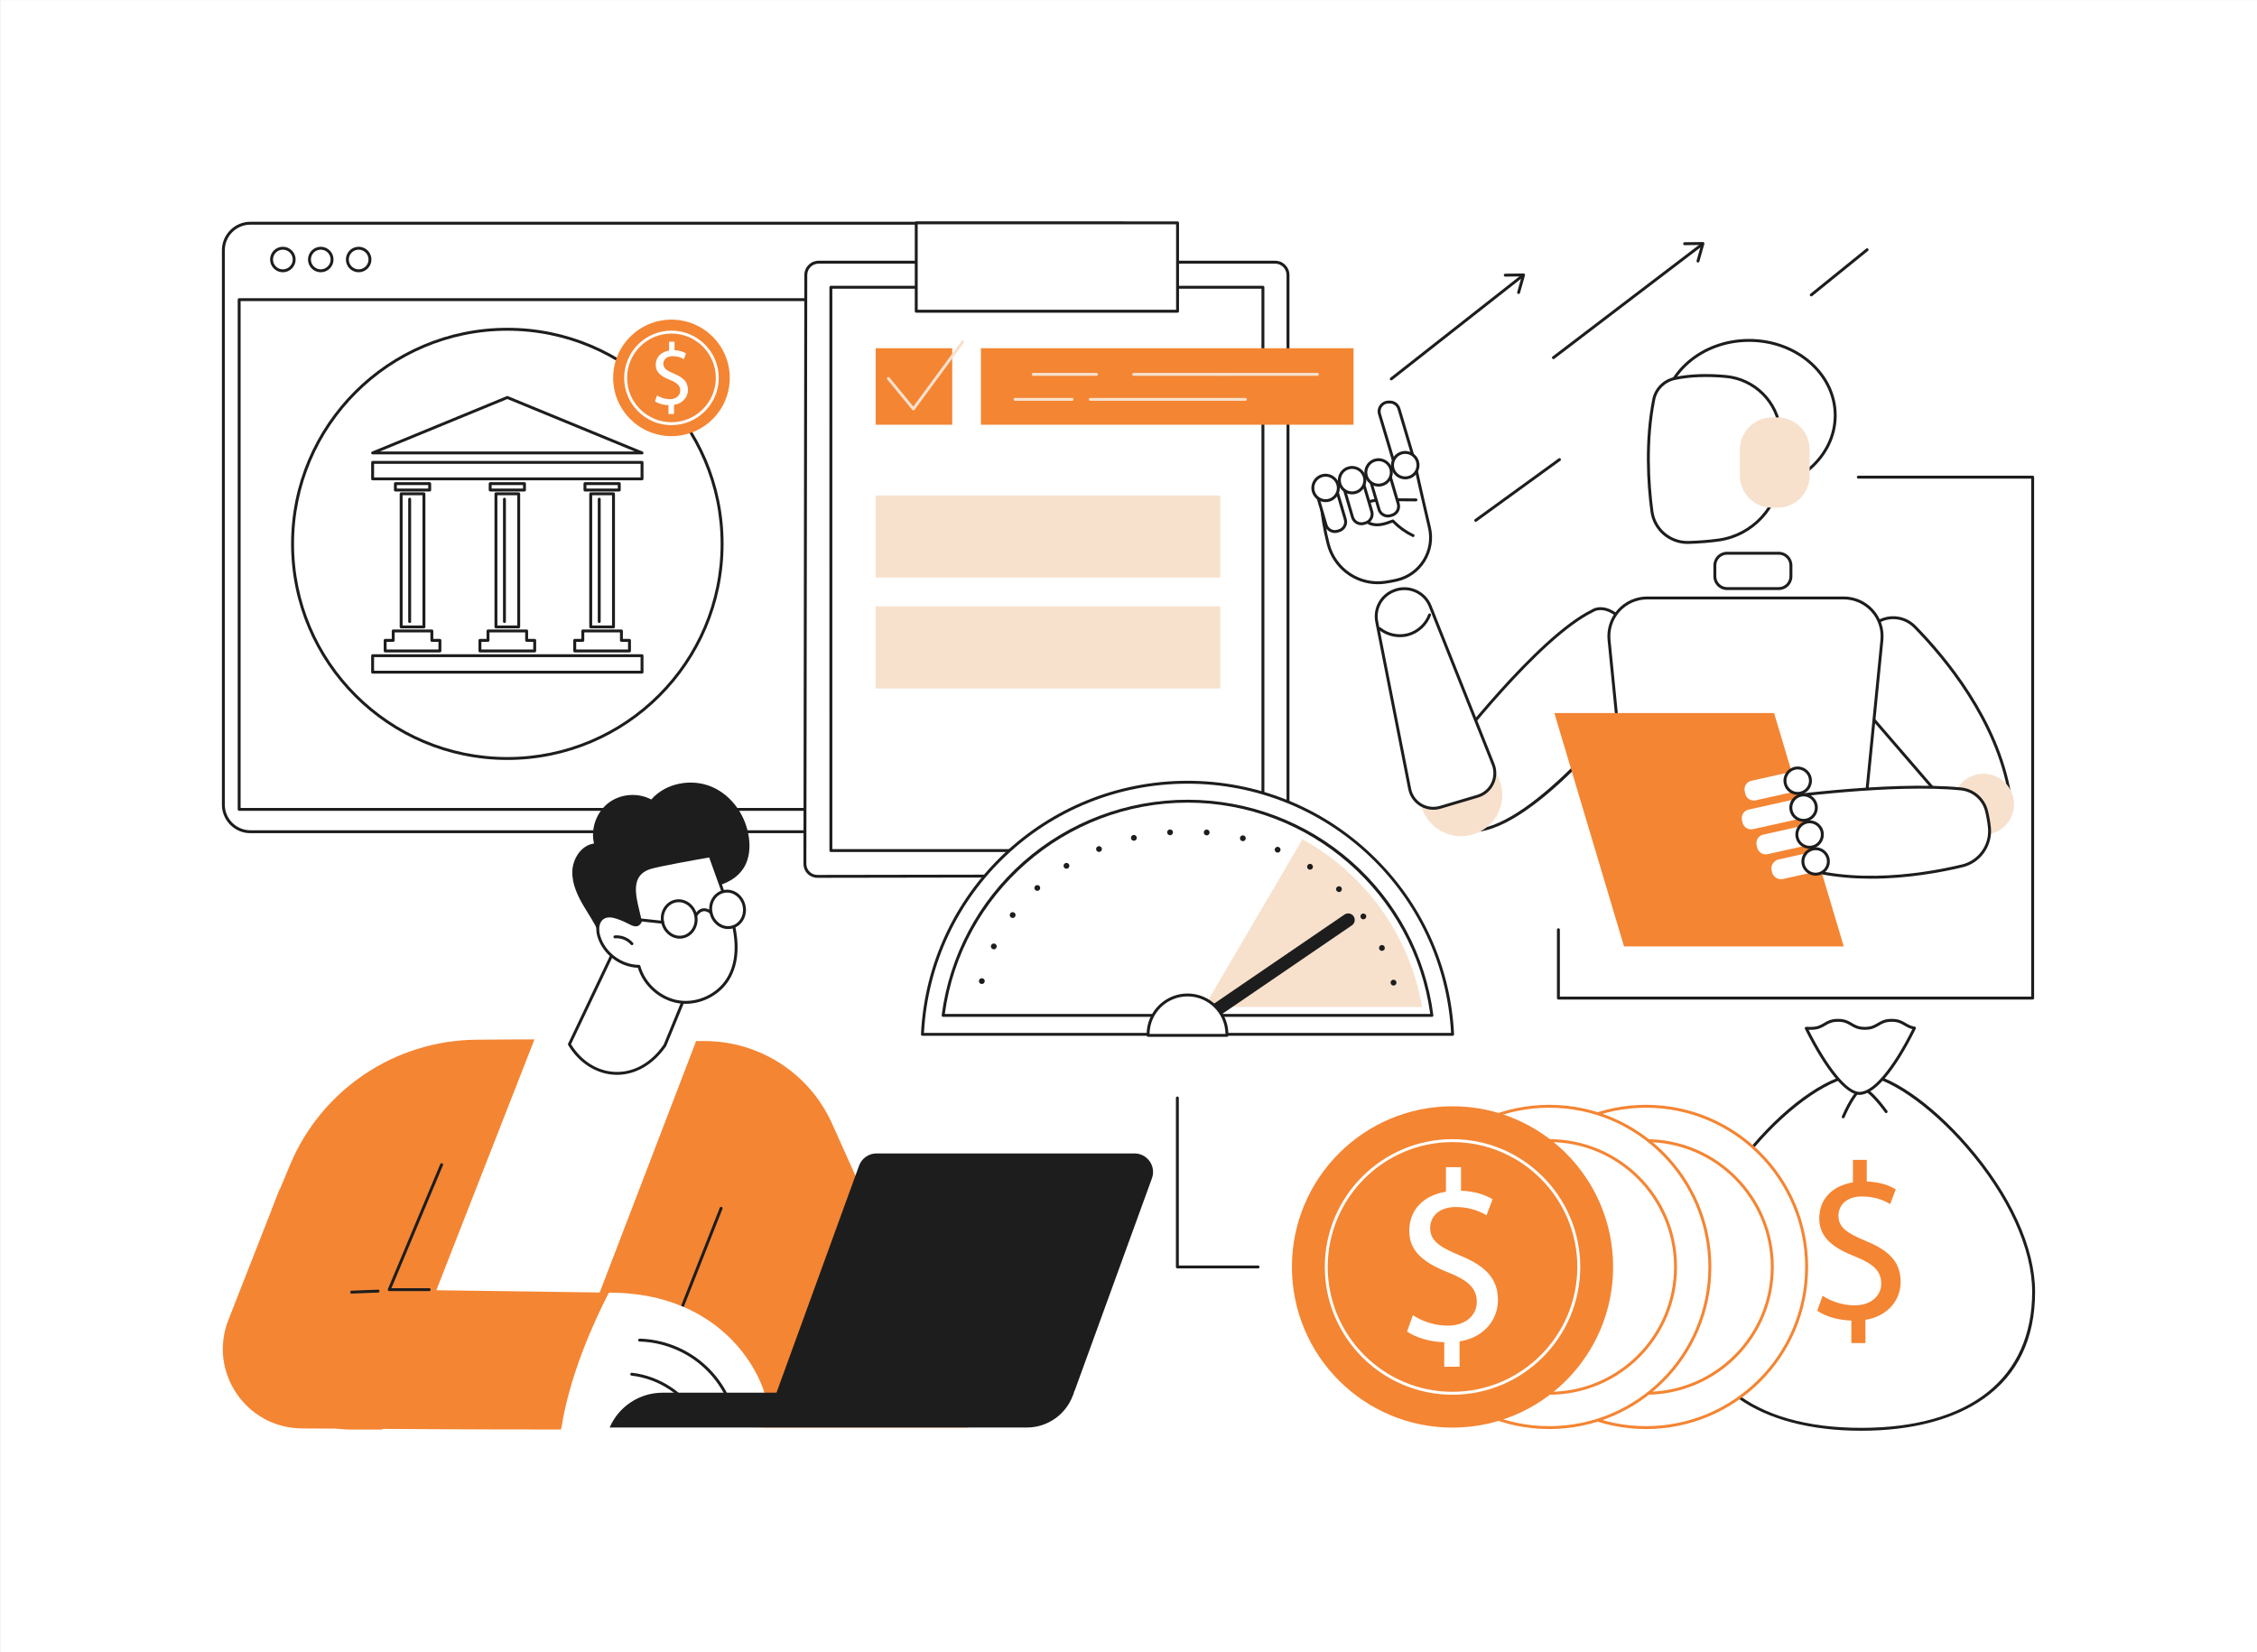 <svg xmlns="http://www.w3.org/2000/svg" xmlns:xlink="http://www.w3.org/1999/xlink" id="Camada_1" viewBox="0 0 3415 2500"><rect x="0" y="0" width="3415" height="2500" fill="#808080" stroke="none"/><defs><style>      .cls-1 {        fill: #f7e1cd;      }      .cls-2 {        fill: #fff;      }      .cls-3 {        fill: none;      }      .cls-4 {        fill: #f48533;      }      .cls-5 {        fill: #1d1d1d;      }      .cls-6 {        clip-path: url(#clippath);      }    </style><clipPath id="clippath"><rect class="cls-3" x=".12" y=".04" width="3414.88" height="2499.96"></rect></clipPath></defs><g class="cls-6"><polygon class="cls-2" points="3415 2500 0 2500 0 0 3415 0 3415 2500 3415 2500"></polygon></g><path class="cls-2" d="M1697.12,1258.57H378.85c-22.57,0-40.88-18.3-40.88-40.87V378.66c0-22.58,18.3-40.88,40.88-40.88h1318.27c22.57,0,40.87,18.3,40.87,40.88v839.04c0,22.57-18.3,40.87-40.87,40.87h0Z"></path><path class="cls-5" d="M378.85,339.98c-21.32,0-38.67,17.35-38.67,38.67v839.04c0,21.32,17.35,38.67,38.67,38.67h1318.27c21.32,0,38.67-17.35,38.67-38.67V378.66c0-21.33-17.35-38.67-38.67-38.67H378.85ZM1697.12,1260.77H378.85c-23.75,0-43.08-19.32-43.08-43.07V378.66c0-23.75,19.33-43.08,43.08-43.08h1318.27c23.75,0,43.07,19.32,43.07,43.08v839.04c0,23.75-19.32,43.07-43.07,43.07h0Z"></path><path class="cls-2" d="M445.11,392.68c0,9.44-7.67,17.09-17.12,17.09s-17.12-7.65-17.12-17.09,7.67-17.09,17.12-17.09,17.12,7.65,17.12,17.09h0Z"></path><path class="cls-5" d="M427.99,377.79c-8.23,0-14.92,6.68-14.92,14.89s6.69,14.89,14.92,14.89,14.92-6.68,14.92-14.89-6.69-14.89-14.92-14.89h0ZM427.99,411.98c-10.66,0-19.32-8.66-19.32-19.3s8.67-19.3,19.32-19.3,19.32,8.66,19.32,19.3-8.67,19.3-19.32,19.3h0Z"></path><path class="cls-2" d="M502.46,392.68c0,9.44-7.67,17.09-17.12,17.09s-17.12-7.65-17.12-17.09,7.66-17.09,17.12-17.09,17.12,7.65,17.12,17.09h0Z"></path><path class="cls-5" d="M485.34,377.79c-8.22,0-14.92,6.68-14.92,14.89s6.69,14.89,14.92,14.89,14.92-6.68,14.92-14.89-6.69-14.89-14.92-14.89h0ZM485.34,411.98c-10.65,0-19.32-8.66-19.32-19.3s8.67-19.3,19.32-19.3,19.32,8.66,19.32,19.3-8.67,19.3-19.32,19.3h0Z"></path><path class="cls-2" d="M559.8,392.68c0,9.44-7.67,17.09-17.12,17.09s-17.12-7.65-17.12-17.09,7.66-17.09,17.12-17.09,17.12,7.65,17.12,17.09h0Z"></path><path class="cls-5" d="M542.68,377.79c-8.22,0-14.92,6.68-14.92,14.89s6.69,14.89,14.92,14.89,14.92-6.68,14.92-14.89-6.69-14.89-14.92-14.89h0ZM542.68,411.98c-10.65,0-19.32-8.66-19.32-19.3s8.67-19.3,19.32-19.3,19.32,8.66,19.32,19.3-8.67,19.3-19.32,19.3h0Z"></path><path class="cls-5" d="M364.07,1222.53h1347.83V455.62H364.07v766.91h0ZM1714.1,1226.94H361.87c-1.22,0-2.2-.99-2.2-2.21V453.42c0-1.22.98-2.2,2.2-2.2h1352.23c1.22,0,2.2.99,2.2,2.2v771.31c0,1.22-.98,2.21-2.2,2.21h0Z"></path><path class="cls-2" d="M1092.58,822.98c0,179.36-145.49,324.75-324.96,324.75s-324.96-145.39-324.96-324.75,145.49-324.75,324.96-324.75,324.96,145.4,324.96,324.75h0Z"></path><path class="cls-5" d="M767.62,500.44c-177.97,0-322.76,144.69-322.76,322.55s144.79,322.55,322.76,322.55,322.75-144.69,322.75-322.55-144.78-322.55-322.75-322.55h0ZM767.62,1149.94c-180.4,0-327.16-146.67-327.16-326.96s146.76-326.95,327.16-326.95,327.16,146.67,327.16,326.95-146.77,326.96-327.16,326.96h0Z"></path><path class="cls-5" d="M609.17,946.46h30.07v-197.05h-30.07v197.05h0ZM641.44,950.86h-34.47c-1.22,0-2.2-.99-2.2-2.2v-201.45c0-1.22.98-2.2,2.2-2.2h34.47c1.22,0,2.2.99,2.2,2.2v201.45c0,1.22-.98,2.2-2.2,2.2h0Z"></path><path class="cls-5" d="M584.97,982.82h78.46v-11.63h-10.01c-1.22,0-2.2-.99-2.2-2.2v-12.08h-54.03v12.08c0,1.22-.98,2.2-2.2,2.2h-10.01v11.63h0ZM665.63,987.22h-82.86c-1.22,0-2.2-.99-2.2-2.2v-16.03c0-1.22.98-2.2,2.2-2.2h10.01v-12.08c0-1.22.98-2.2,2.2-2.2h58.44c1.22,0,2.2.99,2.2,2.2v12.08h10.01c1.22,0,2.2.99,2.2,2.2v16.03c0,1.22-.98,2.2-2.2,2.2h0Z"></path><path class="cls-5" d="M619.85,942.74c-1.22,0-2.2-.99-2.2-2.2v-185.22c0-1.22.98-2.2,2.2-2.2s2.2.99,2.2,2.2v185.22c0,1.22-.98,2.2-2.2,2.2h0Z"></path><path class="cls-5" d="M600.46,739.32h47.49v-5.31h-47.49v5.31h0ZM650.15,743.73h-51.89c-1.22,0-2.2-.99-2.2-2.2v-9.72c0-1.22.99-2.2,2.2-2.2h51.89c1.22,0,2.2.99,2.2,2.2v9.72c0,1.22-.98,2.2-2.2,2.2h0Z"></path><path class="cls-5" d="M752.59,946.46h30.07v-197.05h-30.07v197.05h0ZM784.85,950.86h-34.47c-1.22,0-2.2-.99-2.2-2.2v-201.45c0-1.22.98-2.2,2.2-2.2h34.47c1.22,0,2.2.99,2.2,2.2v201.45c0,1.22-.99,2.2-2.2,2.2h0Z"></path><path class="cls-5" d="M728.39,982.82h78.46v-11.63h-10.01c-1.22,0-2.2-.99-2.2-2.2v-12.08h-54.04v12.08c0,1.22-.98,2.2-2.2,2.2h-10.01v11.63h0ZM809.05,987.22h-82.86c-1.22,0-2.2-.99-2.2-2.2v-16.03c0-1.22.99-2.2,2.2-2.2h10.01v-12.08c0-1.22.99-2.2,2.2-2.2h58.44c1.22,0,2.2.99,2.2,2.2v12.08h10.01c1.22,0,2.2.99,2.2,2.2v16.03c0,1.22-.99,2.2-2.2,2.2h0Z"></path><path class="cls-5" d="M763.26,942.74c-1.22,0-2.2-.99-2.2-2.2v-185.22c0-1.22.98-2.2,2.2-2.2s2.2.99,2.2,2.2v185.22c0,1.22-.99,2.2-2.2,2.2h0Z"></path><path class="cls-5" d="M743.88,739.32h47.48v-5.31h-47.48v5.31h0ZM793.56,743.73h-51.89c-1.22,0-2.2-.99-2.2-2.2v-9.72c0-1.22.98-2.2,2.2-2.2h51.89c1.22,0,2.2.99,2.2,2.2v9.72c0,1.22-.98,2.2-2.2,2.2h0Z"></path><path class="cls-5" d="M896,946.46h30.06v-197.05h-30.06v197.05h0ZM928.27,950.86h-34.47c-1.22,0-2.2-.99-2.2-2.2v-201.45c0-1.22.99-2.2,2.2-2.2h34.47c1.22,0,2.2.99,2.2,2.2v201.45c0,1.22-.98,2.2-2.2,2.2h0Z"></path><path class="cls-5" d="M871.81,982.82h78.46v-11.63h-10.01c-1.22,0-2.2-.99-2.2-2.2v-12.08h-54.03v12.08c0,1.22-.99,2.2-2.2,2.2h-10.01v11.63h0ZM952.47,987.22h-82.86c-1.22,0-2.2-.99-2.2-2.2v-16.03c0-1.22.98-2.2,2.2-2.2h10.01v-12.08c0-1.22.99-2.2,2.2-2.2h58.44c1.22,0,2.2.99,2.2,2.2v12.08h10.01c1.22,0,2.2.99,2.2,2.2v16.03c0,1.22-.98,2.2-2.2,2.2h0Z"></path><path class="cls-5" d="M906.67,942.74c-1.22,0-2.2-.99-2.2-2.2v-185.22c0-1.22.98-2.2,2.2-2.2s2.2.99,2.2,2.2v185.22c0,1.22-.98,2.2-2.2,2.2h0Z"></path><path class="cls-5" d="M887.29,739.32h47.49v-5.31h-47.49v5.31h0ZM936.98,743.73h-51.89c-1.22,0-2.2-.99-2.2-2.2v-9.72c0-1.22.99-2.2,2.2-2.2h51.89c1.22,0,2.2.99,2.2,2.2v9.72c0,1.22-.99,2.2-2.2,2.2h0Z"></path><path class="cls-5" d="M566,722.43h403.24v-20.54h-403.24v20.54h0ZM971.44,726.84h-407.64c-1.22,0-2.2-.99-2.2-2.2v-24.94c0-1.22.99-2.2,2.2-2.2h407.64c1.22,0,2.2.99,2.2,2.2v24.94c0,1.22-.99,2.2-2.2,2.2h0Z"></path><path class="cls-5" d="M566,1014.93h403.24v-20.54h-403.24v20.54h0ZM971.44,1019.33h-407.64c-1.22,0-2.2-.98-2.2-2.2v-24.94c0-1.22.99-2.2,2.2-2.2h407.64c1.22,0,2.2.99,2.2,2.2v24.94c0,1.22-.99,2.2-2.2,2.2h0Z"></path><path class="cls-5" d="M574.93,683.15h385.37l-192.68-79.32-192.68,79.32h0ZM971.44,687.55h-407.64c-1.05,0-1.96-.74-2.16-1.77-.2-1.03.35-2.06,1.32-2.46l203.82-83.9c.54-.22,1.14-.22,1.68,0l203.82,83.9c.97.4,1.53,1.43,1.32,2.46-.2,1.03-1.11,1.77-2.16,1.77h0Z"></path><path class="cls-4" d="M1104.17,571.81c0,48.68-39.5,88.15-88.21,88.15s-88.21-39.47-88.21-88.15,39.49-88.15,88.21-88.15,88.21,39.47,88.21,88.15h0Z"></path><path class="cls-2" d="M1015.96,504.71c-37.02,0-67.14,30.1-67.14,67.1s30.12,67.1,67.14,67.1,67.14-30.1,67.14-67.1-30.12-67.1-67.14-67.1h0ZM1015.96,643.32c-39.45,0-71.55-32.08-71.55-71.51s32.1-71.51,71.55-71.51,71.55,32.08,71.55,71.51-32.1,71.51-71.55,71.51h0Z"></path><path class="cls-2" d="M1011.42,626.56v-13.47c-7.74-.13-15.75-2.53-20.42-5.87l3.2-8.93c4.8,3.2,11.74,5.73,19.21,5.73,9.48,0,15.88-5.47,15.88-13.07s-5.2-11.87-15.08-15.87c-13.61-5.33-22.01-11.47-22.01-23.07s7.88-19.47,20.15-21.47v-13.47h8.27v12.94c8.01.27,13.48,2.4,17.35,4.67l-3.34,8.8c-2.8-1.6-8.27-4.54-16.81-4.54-10.28,0-14.15,6.14-14.15,11.47,0,6.93,4.94,10.4,16.55,15.2,13.75,5.6,20.69,12.54,20.69,24.41,0,10.54-7.35,20.41-21.09,22.67v13.87h-8.41Z"></path><path class="cls-2" d="M1923.8,1324.96h-679.54c-13.82,0-25.03-11.21-25.03-25.03V421.78c0-13.82,11.21-25.03,25.03-25.03h679.54c13.82,0,25.03,11.21,25.03,25.03v878.15c0,13.82-11.21,25.03-25.03,25.03h0Z"></path><path class="cls-2" d="M1236.75,1326.09c-10.43.02-18.89-8.43-18.87-18.85l1.35-891.1c0-10.71,8.69-19.4,19.41-19.4h690.78c10.72,0,19.41,8.69,19.41,19.4v889.42c0,10.71-8.69,19.4-19.41,19.4l-692.67,1.13h0Z"></path><path class="cls-5" d="M1238.64,398.95c-9.49,0-17.21,7.71-17.21,17.2l-1.35,891.1c-.01,4.45,1.72,8.63,4.87,11.78s7.32,4.87,11.77,4.87h.02l692.67-1.13c9.5,0,17.22-7.72,17.22-17.2V416.14c0-9.48-7.72-17.2-17.21-17.2h-690.78ZM1236.72,1328.29c-5.63,0-10.91-2.18-14.89-6.16-3.98-3.98-6.16-9.27-6.16-14.89l1.36-891.1c0-11.91,9.69-21.6,21.61-21.6h690.78c11.92,0,21.61,9.69,21.61,21.6v889.42c0,11.91-9.69,21.6-21.61,21.6l-692.67,1.13v-2.2,2.2h-.03Z"></path><polygon class="cls-2" points="1257.16 1287.05 1257.16 434.65 1910.9 434.65 1910.9 1287.05 1257.16 1287.05 1257.16 1287.05"></polygon><path class="cls-5" d="M1259.36,436.85l.03,848h649.31V436.85h-649.34ZM1259.39,1287.06h.02-.02ZM1257.19,1289.26c-1.22,0-2.21-.99-2.21-2.2l-.02-852.41c0-.58.23-1.14.64-1.56.42-.41.98-.65,1.56-.65h653.74c1.22,0,2.2.99,2.2,2.2v852.4c0,1.22-.98,2.21-2.2,2.21h-653.71Z"></path><polygon class="cls-2" points="1781.73 470.95 1386.33 470.95 1386.33 337.2 1781.73 337.2 1781.73 470.95 1781.73 470.95"></polygon><path class="cls-5" d="M1388.53,468.75h391v-129.34h-391v129.34h0ZM1781.73,473.16h-395.4c-1.22,0-2.2-.99-2.2-2.2v-133.75c0-1.22.98-2.2,2.2-2.2h395.4c1.22,0,2.21.99,2.21,2.2v133.75c0,1.22-.99,2.2-2.21,2.2h0Z"></path><polygon class="cls-1" points="1846.26 874.02 1324.96 874.02 1324.96 749.73 1846.26 749.73 1846.26 874.02 1846.26 874.02"></polygon><polygon class="cls-1" points="1846.26 1041.75 1324.96 1041.75 1324.96 917.47 1846.26 917.47 1846.26 1041.75 1846.26 1041.75"></polygon><polygon class="cls-4" points="2048.02 642.7 1484.18 642.7 1484.18 526.94 2048.02 526.94 2048.02 642.7 2048.02 642.7"></polygon><polygon class="cls-4" points="1440.79 642.7 1324.96 642.7 1324.96 526.94 1440.79 526.94 1440.79 642.7 1440.79 642.7"></polygon><path class="cls-2" d="M2776.82,628.62c0,62.7-58.35,113.54-130.32,113.54s-130.32-50.83-130.32-113.54,58.35-113.54,130.32-113.54,130.32,50.83,130.32,113.54h0Z"></path><path class="cls-5" d="M2646.5,517.29c-70.64,0-128.12,49.94-128.12,111.33s57.48,111.33,128.12,111.33,128.11-49.94,128.11-111.33-57.47-111.33-128.11-111.33h0ZM2646.5,744.36c-73.07,0-132.52-51.92-132.52-115.74s59.45-115.74,132.52-115.74,132.52,51.92,132.52,115.74-59.45,115.74-132.52,115.74h0Z"></path><path class="cls-2" d="M2534.04,572.72c17.02-3.57,42.52-6.24,77.25-3.05,43.56,4,78.27,38.59,82.35,82.09,1.66,17.77,2.3,38.84.87,63.16-3.05,52.05-42.28,95.05-94,102.24-13.08,1.82-28.09,3.12-45.27,3.66-28.03.87-52.17-19.53-55.82-47.3-5.48-41.64-9.65-105.52,2.77-168.79,3.16-16.09,15.78-28.63,31.85-32.01h0Z"></path><path class="cls-5" d="M2534.5,574.87c-15.34,3.22-27.17,15.11-30.15,30.28-12.3,62.69-8.29,126.01-2.75,168.08,3.52,26.71,26.52,46.23,53.57,45.38,16.14-.5,31.29-1.73,45.04-3.64,50.38-7.01,89.11-49.14,92.1-100.19,1.28-21.88.99-43.02-.87-62.83-3.98-42.5-37.77-76.19-80.35-80.1-28.33-2.6-54.81-1.56-76.59,3.02h0ZM2553.48,823.05c-28.5,0-52.51-20.87-56.24-49.24-5.58-42.4-9.63-106.23,2.79-169.51,3.32-16.91,16.49-30.16,33.56-33.74,22.52-4.73,48.73-5.77,77.9-3.09,44.69,4.11,80.16,39.46,84.34,84.07,1.88,20.03,2.17,41.4.88,63.5-3.11,53.14-43.44,97-95.89,104.3-13.91,1.93-29.22,3.17-45.52,3.68-.61.02-1.22.03-1.82.03h0Z"></path><path class="cls-1" d="M2689.52,768.23h-8.35c-26.85,0-48.61-21.77-48.61-48.61v-39.36c0-26.85,21.76-48.62,48.61-48.62h8.35c26.85,0,48.62,21.77,48.62,48.62v39.36c0,26.85-21.77,48.61-48.62,48.61h0Z"></path><path class="cls-2" d="M2975.48,1251.64l-198.66-230.42,51.35-68.41c16.75-22.32,49.45-24.4,69-4.48,47.81,48.72,125.21,142.57,143.83,254.71l-65.52,48.6h0Z"></path><path class="cls-5" d="M2779.64,1021.13l196.17,227.52,62.79-46.58c-19.1-112.06-97.72-206.04-143-252.19-8.89-9.06-21.22-13.78-33.9-12.94-12.61.83-24.19,7.1-31.77,17.2l-50.29,67h0ZM2975.48,1253.84c-.62,0-1.23-.26-1.67-.76l-198.66-230.42c-.68-.78-.72-1.93-.09-2.76l51.35-68.41c8.35-11.13,21.11-18.03,35-18.95,13.93-.92,27.54,4.27,37.34,14.25,45.82,46.7,125.52,142.05,144.42,255.88.14.82-.19,1.64-.86,2.13l-65.52,48.61c-.39.29-.85.43-1.31.43h0Z"></path><path class="cls-2" d="M2189.33,1143.77s135.11-178.22,220.35-219.54c0,0,33.47-24.38,76.12,60.6v57.03s-148.24,198.6-246.43,214.17l-50.04-112.25h0Z"></path><path class="cls-5" d="M2191.87,1144.07l48.82,109.5c93.59-16.75,233.98-200.63,242.91-212.46v-55.76c-22.75-45.15-42.53-58.28-55.13-61.34-10.94-2.65-17.43,1.95-17.49,2-.11.08-.22.14-.34.2-80.43,38.99-207.53,203.2-218.77,217.86h0ZM2239.37,1258.22c-.86,0-1.65-.5-2.01-1.3l-50.05-112.25c-.32-.74-.23-1.59.26-2.23,1.35-1.79,136.26-178.9,221-220.12,1.3-.87,8.96-5.5,20.94-2.59,13.55,3.29,34.66,17.08,58.26,64.11.16.31.24.65.24.99v57.03c0,.48-.16.94-.44,1.32-6.08,8.14-149.9,199.49-247.86,215.03-.11.01-.23.02-.34.02h0Z"></path><path class="cls-1" d="M2273.08,1203.04c0,34.4-27.93,62.29-62.38,62.29s-62.38-27.89-62.38-62.29,27.93-62.3,62.38-62.3,62.38,27.89,62.38,62.3h0Z"></path><path class="cls-2" d="M2083.11,940.87l49.84,252.93c4.14,21.02,25.5,33.93,46.07,27.83l56.76-16.83c20.51-6.08,31.37-28.43,23.46-48.28l-95.36-239.46c-8.42-21.13-32.21-31.66-53.53-23.69l-.85.32c-19.18,7.16-30.34,27.13-26.39,47.19h0Z"></path><path class="cls-5" d="M2124.83,892.95c-4.57,0-9.21.8-13.71,2.48l-.85.32c-18.25,6.82-28.76,25.61-25,44.7l49.84,252.92c1.85,9.41,7.62,17.65,15.83,22.62,8.23,4.97,18.23,6.26,27.46,3.53l56.75-16.83c9.2-2.73,16.87-9.23,21.04-17.85,4.18-8.6,4.55-18.62,1.01-27.51l-95.37-239.46c-6.13-15.41-21.2-24.92-37-24.92h0ZM2168.69,1225.33c-7,0-13.94-1.89-20.03-5.57-9.27-5.61-15.78-14.92-17.88-25.54l-49.83-252.92c-4.18-21.21,7.5-42.1,27.78-49.68l.85-.32c22.28-8.32,47.55,2.86,56.34,24.94l95.37,239.47c3.99,10.02,3.58,21.34-1.13,31.06-4.72,9.72-13.38,17.06-23.75,20.14l-56.76,16.83c-3.59,1.06-7.28,1.59-10.96,1.59h0Z"></path><path class="cls-5" d="M2118.2,964.15c-11.55,0-23.09-3.93-32.07-11.26-.94-.77-1.08-2.16-.31-3.1.77-.94,2.15-1.08,3.1-.31,11.3,9.23,27.07,12.56,41.15,8.69,14.08-3.87,25.92-14.78,30.91-28.49.41-1.14,1.67-1.73,2.82-1.32,1.14.42,1.73,1.68,1.32,2.82-5.47,15.02-18.45,26.99-33.88,31.23-4.25,1.17-8.65,1.74-13.04,1.74h0Z"></path><path class="cls-2" d="M1997.65,741.44s.41,36.62,11.94,81.61c9.82,38.29,46.79,63.58,85.98,58.02,5.65-.8,11.55-1.87,17.66-3.26,35.78-8.16,57.98-44,49.57-79.68-10.03-42.56-22.33-95.82-23.34-105.24l-47.57,19.65-94.24,28.9h0Z"></path><path class="cls-5" d="M1999.9,743.06c.24,7.59,1.85,40.55,11.83,79.44,9.62,37.54,45.52,61.78,83.53,56.38,5.84-.83,11.72-1.91,17.48-3.23,16.67-3.8,30.85-13.9,39.92-28.44,9.1-14.59,11.94-31.85,7.99-48.59-9.34-39.65-20.52-88.04-22.97-102.63l-44.95,18.58-92.83,28.47h0ZM2084.68,884.04c-35.89,0-67.99-24.44-77.22-60.44-11.47-44.73-12-81.76-12.01-82.13,0-.98.63-1.84,1.56-2.13l94.23-28.9,47.37-19.59c.65-.27,1.37-.21,1.97.14.6.35.99.97,1.06,1.66.79,7.34,8.85,43.63,23.3,104.97,4.22,17.89,1.18,36.33-8.55,51.93-9.69,15.54-24.85,26.34-42.67,30.4-5.88,1.34-11.88,2.45-17.84,3.3-3.76.53-7.5.79-11.2.79h0Z"></path><path class="cls-2" d="M2025.99,803.09l-2.3.68c-7.41,2.17-15.17-2.07-17.35-9.47l-13.96-47.49,29.13-8.54,13.96,47.47c2.18,7.41-2.07,15.19-9.48,17.36h0Z"></path><path class="cls-5" d="M1995.11,748.3l13.34,45.38c1.84,6.22,8.38,9.81,14.62,7.98l2.3-.68c3.02-.88,5.51-2.89,7.02-5.66,1.51-2.76,1.85-5.95.97-8.97l-13.34-45.36-24.91,7.3h0ZM2025.99,803.09h.02-.02ZM2019.76,806.54c-6.99,0-13.46-4.58-15.53-11.62l-13.96-47.49c-.17-.56-.1-1.16.18-1.68.27-.51.75-.89,1.31-1.06l29.13-8.54c1.17-.34,2.39.33,2.73,1.49l13.96,47.47c1.22,4.15.75,8.53-1.32,12.32-2.07,3.8-5.5,6.56-9.65,7.77h0l-2.3.67c-1.52.44-3.04.66-4.55.66h0Z"></path><path class="cls-2" d="M2024.23,732.92c3,10.21-2.85,20.92-13.08,23.92-10.23,3-20.95-2.85-23.95-13.06-3.01-10.21,2.85-20.92,13.08-23.92,10.22-3,20.95,2.85,23.95,13.06h0Z"></path><path class="cls-5" d="M2005.71,721.28c-1.6,0-3.21.22-4.81.69-4.39,1.28-8,4.2-10.19,8.2-2.19,4-2.68,8.61-1.4,12.99,2.66,9.03,12.18,14.22,21.22,11.57,4.38-1.28,8-4.2,10.19-8.2s2.68-8.61,1.4-12.98c-2.19-7.43-9.02-12.26-16.41-12.26h0ZM2005.72,759.82c-9.29,0-17.89-6.08-20.64-15.42-1.61-5.5-.99-11.31,1.76-16.34,2.76-5.03,7.31-8.69,12.82-10.31,11.38-3.34,23.34,3.2,26.68,14.55,1.62,5.51.99,11.31-1.76,16.34-2.75,5.03-7.3,8.69-12.81,10.31-2.01.59-4.05.87-6.05.87h0Z"></path><path class="cls-2" d="M2066.07,791.34l-2.3.67c-7.4,2.17-15.17-2.07-17.34-9.47l-13.97-47.49,29.14-8.54,13.95,47.47c2.18,7.41-2.06,15.19-9.48,17.36h0Z"></path><path class="cls-5" d="M2035.2,736.55l13.34,45.38c1.83,6.22,8.38,9.81,14.61,7.98l2.3-.67c3.02-.89,5.52-2.9,7.03-5.66,1.5-2.76,1.85-5.95.96-8.97l-13.34-45.36-24.9,7.3h0ZM2066.07,791.34h.02-.02ZM2059.85,794.79c-7,0-13.47-4.58-15.54-11.62l-13.96-47.49c-.17-.56-.1-1.16.18-1.68.28-.51.75-.89,1.31-1.06l29.14-8.54c1.17-.34,2.39.33,2.73,1.49l13.95,47.47c1.23,4.15.75,8.53-1.32,12.32-2.07,3.8-5.5,6.56-9.65,7.77h0s-2.3.67-2.3.67c-1.51.44-3.04.66-4.54.66h0Z"></path><path class="cls-2" d="M2064.31,721.17c3.01,10.21-2.85,20.92-13.08,23.92-10.22,3-20.95-2.85-23.95-13.06-3-10.21,2.85-20.92,13.08-23.92,10.23-3,20.95,2.85,23.95,13.06h0Z"></path><path class="cls-5" d="M2045.79,709.52c-1.59,0-3.21.22-4.81.69-4.38,1.29-8,4.2-10.19,8.2-2.19,4-2.68,8.61-1.4,12.99,2.66,9.03,12.18,14.22,21.22,11.57,4.39-1.28,8-4.2,10.19-8.2,2.19-4,2.69-8.61,1.4-12.98h0c-2.18-7.43-9.02-12.26-16.41-12.26h0ZM2045.81,748.07c-9.3,0-17.89-6.08-20.64-15.43-1.62-5.5-.99-11.31,1.76-16.34,2.75-5.03,7.3-8.7,12.81-10.31,11.38-3.33,23.35,3.19,26.69,14.55,1.61,5.5.99,11.31-1.76,16.34-2.76,5.03-7.31,8.7-12.82,10.31-2.01.59-4.04.87-6.04.87h0Z"></path><path class="cls-2" d="M2096.55,610.29l3.05-1c7.12-2.34,14.8,1.52,17.14,8.63l23.91,81.2-28.84,9.49-23.9-81.2c-2.35-7.11,1.52-14.78,8.64-17.12h0Z"></path><path class="cls-5" d="M2090.33,613.1h.02-.02ZM2102.98,610.56h-2.07c-3.47,0-6.64,1.43-8.94,4h0c-2.79,3.13-3.75,7.39-2.55,11.4l23.85,79.85,24.66-8.11-23.32-78.47c-1.51-5.1-6.29-8.67-11.63-8.67h0ZM2111.81,710.82c-.35,0-.7-.08-1.02-.25-.53-.28-.92-.75-1.09-1.32l-24.5-82.02c-1.64-5.49-.33-11.32,3.49-15.6,3.09-3.47,7.54-5.47,12.21-5.47h2.06s.02,0,.02,0c7.27,0,13.79,4.86,15.86,11.82l23.92,80.52c.34,1.14-.29,2.35-1.43,2.72l-28.83,9.49c-.22.07-.46.11-.69.11h0Z"></path><path class="cls-2" d="M2106.16,779.59l-2.3.67c-7.41,2.17-15.17-2.07-17.35-9.47l-13.96-47.49,29.13-8.54,13.96,47.47c2.18,7.41-2.07,15.19-9.48,17.36h0Z"></path><path class="cls-5" d="M2075.28,724.8l13.34,45.38c1.83,6.23,8.39,9.81,14.62,7.98l2.3-.67h0c3.02-.89,5.51-2.9,7.02-5.66,1.51-2.76,1.85-5.95.96-8.97l-13.33-45.36-24.91,7.3h0ZM2099.93,783.04c-6.99,0-13.46-4.58-15.53-11.62l-13.96-47.49c-.17-.56-.1-1.16.18-1.68s.75-.89,1.31-1.06l29.13-8.54c1.17-.34,2.39.33,2.73,1.49l13.96,47.47c1.22,4.15.75,8.52-1.32,12.32-2.07,3.8-5.5,6.56-9.65,7.77l-2.3.67c-1.52.44-3.04.66-4.55.66h0Z"></path><path class="cls-2" d="M2104.4,709.41c3,10.21-2.86,20.92-13.08,23.92-10.23,3-20.95-2.85-23.95-13.06-3.01-10.21,2.85-20.92,13.08-23.92,10.22-3,20.95,2.85,23.95,13.06h0Z"></path><path class="cls-5" d="M2085.88,697.77c-1.6,0-3.21.22-4.81.69-4.38,1.28-8,4.2-10.19,8.2-2.19,4-2.69,8.61-1.4,12.99,2.65,9.03,12.17,14.22,21.22,11.57,4.38-1.28,8-4.19,10.19-8.2,2.18-4,2.68-8.61,1.4-12.99-2.19-7.43-9.02-12.26-16.41-12.26h0ZM2085.89,736.32c-9.3,0-17.89-6.08-20.64-15.43-1.62-5.5-.99-11.31,1.76-16.34,2.76-5.03,7.31-8.7,12.82-10.31,11.37-3.33,23.34,3.19,26.68,14.55h0c1.62,5.5,1,11.31-1.76,16.34-2.75,5.03-7.3,8.7-12.81,10.31-2.02.59-4.05.87-6.05.87h0Z"></path><path class="cls-2" d="M2144.75,698.44c3,10.21-2.86,20.92-13.08,23.92-10.23,3-20.96-2.85-23.96-13.06-3-10.21,2.86-20.92,13.08-23.92,10.23-3,20.95,2.85,23.96,13.06h0Z"></path><path class="cls-5" d="M2126.22,686.8c-1.59,0-3.2.22-4.81.69-4.38,1.28-8,4.2-10.19,8.2-2.18,4-2.68,8.61-1.4,12.99,2.66,9.03,12.18,14.22,21.22,11.57,4.39-1.28,8-4.2,10.19-8.2,2.19-4,2.69-8.61,1.4-12.99-2.18-7.43-9.02-12.26-16.41-12.26h0ZM2126.24,725.35c-9.3,0-17.89-6.08-20.64-15.43-1.62-5.5-.99-11.31,1.76-16.34,2.75-5.03,7.3-8.7,12.81-10.31,11.38-3.33,23.35,3.19,26.69,14.55h0c1.62,5.51.99,11.31-1.76,16.34s-7.31,8.7-12.82,10.31c-2.01.59-4.04.87-6.04.87h0Z"></path><path class="cls-5" d="M2142.44,758.66h-.01l-27.27-.19c-1.22,0-2.2-1-2.19-2.22.01-1.21,1-2.19,2.21-2.19h.01l27.27.19c1.21,0,2.19,1,2.18,2.22,0,1.21-.99,2.19-2.2,2.19h0Z"></path><path class="cls-5" d="M2072.07,761.06c-1.03,0-1.95-.72-2.16-1.77-.24-1.19.54-2.35,1.73-2.59l9.85-1.96c1.21-.24,2.35.54,2.59,1.73.23,1.19-.54,2.35-1.73,2.59l-9.85,1.96c-.15.03-.29.04-.43.04h0Z"></path><path class="cls-5" d="M2138.12,812.68c-.32,0-.64-.07-.95-.22-11.3-5.45-21.47-12.73-30.26-21.64-5.71,2.18-11.61,4.32-17.87,5.18-5.46.75-13.43.74-20.38-3.54-1.04-.64-1.36-1.99-.72-3.03.63-1.04,1.99-1.36,3.03-.72,4.55,2.81,10.76,3.85,17.47,2.93,6.25-.86,12.35-3.19,18.25-5.44.82-.32,1.76-.11,2.37.53,8.66,9.02,18.76,16.34,30.02,21.78,1.1.53,1.56,1.84,1.03,2.94-.38.79-1.17,1.25-1.99,1.25h0Z"></path><path class="cls-2" d="M2691.33,890.63h-78.17c-10.2,0-18.47-8.27-18.47-18.47v-16.55c0-10.2,8.27-18.47,18.47-18.47h78.17c10.2,0,18.47,8.27,18.47,18.47v16.55c0,10.2-8.27,18.47-18.47,18.47h0Z"></path><path class="cls-5" d="M2613.16,839.34c-8.97,0-16.27,7.3-16.27,16.27v16.55c0,8.97,7.3,16.27,16.27,16.27h78.17c8.97,0,16.27-7.3,16.27-16.27v-16.55c0-8.97-7.3-16.27-16.27-16.27h-78.17ZM2691.33,892.84h-78.17c-11.4,0-20.67-9.27-20.67-20.67v-16.55c0-11.4,9.27-20.67,20.67-20.67h78.17c11.4,0,20.67,9.27,20.67,20.67v16.55c0,11.4-9.27,20.67-20.67,20.67h0Z"></path><path class="cls-2" d="M2789.76,904.82h-297.46c-34.28,0-61.08,29.54-57.69,63.61l29.23,294.34c3.05,30.68,28.89,54.05,59.76,54.05h234.86c30.87,0,56.71-23.37,59.75-54.05l29.24-294.34c3.38-34.06-23.41-63.61-57.69-63.61h0Z"></path><path class="cls-5" d="M2492.3,907.02c-15.74,0-30.82,6.68-41.37,18.34-10.53,11.63-15.68,27.25-14.13,42.85l29.24,294.35c2.95,29.67,27.69,52.05,57.56,52.05h234.86c29.86,0,54.61-22.38,57.56-52.05l29.24-294.35c1.55-15.6-3.6-31.22-14.13-42.85-10.56-11.65-25.64-18.34-41.37-18.34h-297.46ZM2758.46,1319.01h-234.86c-32.14,0-58.77-24.09-61.95-56.03l-29.23-294.34c-1.68-16.84,3.88-33.69,15.25-46.24,11.38-12.58,27.65-19.79,44.63-19.79h297.46c16.97,0,33.24,7.21,44.63,19.79,11.37,12.55,16.92,29.4,15.25,46.24l-29.23,294.34c-3.18,31.94-29.81,56.03-61.95,56.03h0Z"></path><path class="cls-1" d="M3047.39,1217.01c0,25.53-20.72,46.22-46.28,46.22s-46.28-20.69-46.28-46.22,20.72-46.22,46.28-46.22,46.28,20.69,46.28,46.22h0Z"></path><path class="cls-2" d="M2672.24,1209.57s184.59-26.83,294.86-15.79c18.75,1.88,34.23,15.3,38.7,33.58,1.8,7.39,3.4,15.83,4.32,24.95,2.71,26.86-14.83,51.67-41.13,57.93-62.29,14.84-188.16,34.99-284.69-13.15l-12.06-87.52h0Z"></path><path class="cls-5" d="M2686.32,1295.63c94.85,46.72,217.41,27.9,282.16,12.47,25.08-5.98,42.04-29.87,39.45-55.57-.81-8.09-2.25-16.39-4.27-24.64-4.23-17.31-19.01-30.14-36.78-31.92-102.34-10.25-271.1,12.53-292.16,15.48l11.6,84.18h0ZM2831.13,1329.63c-49.37,0-101.8-7.63-147.82-30.57-.65-.33-1.1-.95-1.19-1.67l-12.06-87.52c-.16-1.19.67-2.3,1.87-2.48,1.84-.27,186.12-26.74,295.39-15.8,19.62,1.96,35.95,16.13,40.62,35.25,2.07,8.45,3.54,16.95,4.38,25.25,2.81,27.89-15.6,53.81-42.82,60.29-34.22,8.16-84.47,17.25-138.37,17.25h0Z"></path><polygon class="cls-4" points="2789.73 1432.08 2457.27 1432.08 2351.84 1078.94 2684.3 1078.94 2789.73 1432.08 2789.73 1432.08"></polygon><path class="cls-2" d="M2636.53,1244.58l-.82-3.65c-1.61-7.16,2.91-14.27,10.08-15.87l75.56-16.79,6.63,29.58-75.56,16.8c-7.18,1.6-14.29-2.91-15.89-10.07h0Z"></path><path class="cls-2" d="M2733.15,1240.91c-10.4,2.32-20.72-4.21-23.05-14.6-2.32-10.38,4.22-20.69,14.62-23.01,10.4-2.32,20.72,4.21,23.05,14.6,2.32,10.38-4.22,20.69-14.62,23.01h0Z"></path><path class="cls-5" d="M2728.94,1205.04c-1.23,0-2.49.13-3.74.41-4.45.99-8.26,3.66-10.7,7.51-2.45,3.85-3.24,8.42-2.25,12.87,2.06,9.18,11.23,14.99,20.42,12.93,4.45-1,8.25-3.66,10.7-7.51s3.24-8.42,2.25-12.87c-1.78-7.93-8.86-13.34-16.68-13.34h0ZM2733.15,1240.91h.02-.02ZM2728.93,1243.58c-9.84,0-18.74-6.8-20.98-16.79-1.25-5.59-.25-11.35,2.83-16.19,3.08-4.84,7.86-8.2,13.46-9.45,11.55-2.58,23.09,4.71,25.68,16.27,1.25,5.59.25,11.35-2.83,16.19s-7.86,8.2-13.46,9.45c-1.58.35-3.15.52-4.7.52h0Z"></path><path class="cls-2" d="M2658.69,1282.42l-.82-3.66c-1.61-7.16,2.91-14.26,10.08-15.86l62.52-13.92,6.63,29.58-62.52,13.93c-7.17,1.6-14.29-2.91-15.89-10.07h0Z"></path><path class="cls-2" d="M2742.27,1281.62c-10.4,2.32-20.72-4.21-23.05-14.6-2.33-10.38,4.22-20.69,14.62-23.01,10.4-2.32,20.72,4.21,23.05,14.6,2.32,10.38-4.22,20.69-14.62,23.01h0Z"></path><path class="cls-5" d="M2738.06,1245.75c-1.24,0-2.49.13-3.74.41-4.45.99-8.26,3.66-10.7,7.51-2.45,3.85-3.24,8.42-2.25,12.87,2.06,9.18,11.23,14.99,20.42,12.93,4.45-1,8.25-3.66,10.7-7.51,2.45-3.85,3.24-8.42,2.25-12.87-1.78-7.93-8.86-13.34-16.68-13.34h0ZM2738.05,1284.29c-9.84,0-18.74-6.8-20.98-16.79-1.25-5.59-.25-11.35,2.83-16.19,3.08-4.84,7.86-8.2,13.46-9.45,11.55-2.58,23.09,4.71,25.68,16.27,1.25,5.59.25,11.34-2.83,16.19-3.08,4.84-7.86,8.2-13.46,9.45-1.58.35-3.15.52-4.7.52h0Z"></path><path class="cls-2" d="M2640.69,1200.95l-.82-3.66c-1.6-7.16,2.91-14.26,10.08-15.86l62.52-13.93,6.63,29.59-62.52,13.92c-7.17,1.61-14.29-2.9-15.89-10.06h0Z"></path><path class="cls-2" d="M2724.27,1200.15c-10.4,2.32-20.72-4.22-23.05-14.6-2.32-10.39,4.22-20.69,14.62-23.01,10.4-2.33,20.72,4.21,23.05,14.6,2.32,10.38-4.22,20.68-14.62,23.01h0Z"></path><path class="cls-5" d="M2720.06,1164.27c-1.23,0-2.48.14-3.74.42-4.45.99-8.25,3.66-10.7,7.51-2.45,3.85-3.24,8.42-2.25,12.87,2.06,9.18,11.22,14.98,20.42,12.93,4.45-1,8.26-3.67,10.7-7.52,2.45-3.85,3.25-8.41,2.25-12.86-1.78-7.94-8.86-13.35-16.68-13.35h0ZM2720.05,1202.82c-9.84,0-18.74-6.81-20.97-16.79-1.26-5.6-.26-11.35,2.82-16.19,3.08-4.84,7.86-8.2,13.46-9.45,11.56-2.58,23.09,4.71,25.68,16.26,1.25,5.6.25,11.35-2.83,16.2-3.08,4.84-7.86,8.2-13.46,9.45-1.57.35-3.15.52-4.7.52h0Z"></path><path class="cls-2" d="M2681.14,1319.49l-.51-2.3c-1.69-7.54,3.05-15.02,10.59-16.7l48.37-10.81,6.63,29.59-48.39,10.81c-7.53,1.68-15-3.06-16.69-10.59h0Z"></path><path class="cls-2" d="M2751.39,1322.33c-10.4,2.32-20.72-4.21-23.05-14.6-2.33-10.38,4.22-20.69,14.62-23.01,10.4-2.32,20.72,4.21,23.05,14.6,2.32,10.38-4.22,20.69-14.62,23.01h0Z"></path><path class="cls-5" d="M2747.18,1286.46c-1.23,0-2.49.13-3.74.41-4.45.99-8.26,3.66-10.7,7.51-2.45,3.85-3.24,8.42-2.25,12.87,2.06,9.18,11.21,14.99,20.42,12.93,4.45-1,8.26-3.66,10.7-7.51,2.45-3.85,3.24-8.42,2.25-12.87-1.78-7.94-8.86-13.34-16.68-13.34h0ZM2751.39,1322.33h.02-.02ZM2747.17,1325c-9.84,0-18.74-6.81-20.98-16.79-1.25-5.59-.25-11.35,2.83-16.19,3.08-4.84,7.86-8.2,13.46-9.45,11.57-2.59,23.09,4.71,25.68,16.27,1.25,5.59.25,11.34-2.83,16.19-3.08,4.84-7.86,8.2-13.46,9.45h0c-1.58.35-3.15.52-4.7.52h0Z"></path><path class="cls-5" d="M3075.56,1512.49h-717.58c-1.22,0-2.2-.99-2.2-2.21v-103.44c0-1.21.98-2.2,2.2-2.2s2.2.99,2.2,2.2v101.24h713.18v-783.86h-261.57c-1.22,0-2.21-.99-2.21-2.2s.99-2.2,2.21-2.2h263.77c1.22,0,2.2.99,2.2,2.2v788.26c0,1.22-.98,2.21-2.2,2.21h0Z"></path><polygon class="cls-2" points="1040.59 1695.93 1053.28 1575.31 808.7 1572.79 530.36 2132.91 870.68 2121.41 1040.59 1695.93 1040.59 1695.93"></polygon><path class="cls-4" d="M829.07,2160.11l224.21-584.8h12.67c83.34,0,158.91,48.9,193.01,124.9l206.32,459.9h-636.21Z"></path><path class="cls-5" d="M992.07,2081.48c-.27,0-.54-.05-.81-.15-1.13-.45-1.69-1.73-1.24-2.86l99.07-250.93c.44-1.13,1.73-1.69,2.85-1.24,1.14.45,1.69,1.73,1.24,2.86l-99.06,250.93c-.34.86-1.17,1.39-2.05,1.39h0Z"></path><path class="cls-4" d="M411.16,1830.5c.42-.8,1.05-2.32,1.86-4.5,4.88-13.08,14.58-36.64,26.23-64.25,47.79-113.26,158.33-187.34,281.32-188.45,48.76-.44,87.36-.72,88.13-.51l-230.96,590.38h-48.3c-66.55,0-120.5-53.91-120.5-120.42l2.22-212.25h0Z"></path><path class="cls-4" d="M588.95,1951.46l95.65-234.03-261.63,82.57-77.44,197.4c-30.8,78.51,26.76,163.49,111.14,164.07,123.07.85,276.12,1.76,392.39,1.64,12.36-82.07,50.11-164.26,72.21-207.13-169.68-2.46-332.33-4.52-332.33-4.52h0Z"></path><path class="cls-5" d="M649.39,1953.66h-60.44c-.74,0-1.43-.37-1.84-.98-.41-.62-.48-1.39-.2-2.07l79.27-189.1c.47-1.12,1.76-1.65,2.88-1.18,1.12.47,1.65,1.76,1.18,2.88l-77.99,186.04h57.13c1.22,0,2.2.99,2.2,2.21s-.98,2.2-2.2,2.2h0Z"></path><path class="cls-2" d="M921.28,1955.98c-22.11,42.87-59.86,125.06-72.21,207.13,95.43-.1,297.29-.9,306.2-3,28.74-6.78-16.74-204.13-233.98-204.13h0Z"></path><path class="cls-5" d="M530.45,1957.51l-.17-4.4,41.67-1.62c1.25-.03,2.24.89,2.29,2.11.05,1.22-.9,2.24-2.11,2.29l-41.66,1.62h0Z"></path><path class="cls-5" d="M1113.37,2156.01c-1.05,0-1.98-.75-2.17-1.82-5.88-33.96-23.48-65.1-49.56-87.66-26.07-22.57-59.42-35.53-93.89-36.5-1.22-.03-2.17-1.05-2.14-2.26.04-1.22,1.04-2.18,2.27-2.14,35.49,1,69.82,14.34,96.65,37.57,26.84,23.23,44.96,55.27,51.02,90.24.21,1.19-.59,2.33-1.79,2.54-.13.02-.25.03-.38.03h0Z"></path><path class="cls-5" d="M1058.31,2151.52c-.79,0-1.55-.42-1.95-1.17-19.86-37.61-58.47-63.95-100.76-68.75-1.21-.13-2.08-1.22-1.94-2.43.14-1.21,1.21-2.09,2.43-1.94,43.71,4.95,83.62,32.18,104.16,71.06.57,1.08.15,2.41-.92,2.98-.33.17-.68.25-1.03.25h0Z"></path><path class="cls-5" d="M1548.43,2156.52h-391.42l142.83-392.68c4.04-11.09,14.59-18.48,26.4-18.48h390.32c19.49,0,33.06,19.36,26.4,37.66l-115.81,318.39c-12.03,33.09-43.5,55.11-78.72,55.11h0Z"></path><path class="cls-5" d="M1002.53,2107.42h622.33l-1.56,4.2c-10.78,29.14-38.59,48.49-69.68,48.49h-631.2c13.78-31.98,45.27-52.69,80.11-52.69h0Z"></path><path class="cls-2" d="M1006.03,1581.89l30.7-74.62s15.07-129.29-107.76-68.84l-67.45,141.79c32.71,54.6,102.78,62,144.5,1.67h0Z"></path><path class="cls-5" d="M1006.03,1581.89h.02-.02ZM864.03,1580.09c15.82,25.76,40.23,41.01,67.16,41.89,27.95.91,53.83-13.7,72.89-41.15l30.49-74.11c.44-4.32,4.84-54.98-22.75-74.45-17.71-12.49-45.02-9.87-81.19,7.8l-66.61,140.02h0ZM933.54,1626.42c-.83,0-1.66-.01-2.49-.04-28.38-.93-55.07-17.76-71.41-45.03-.38-.63-.42-1.41-.1-2.07l67.45-141.8c.21-.45.57-.81,1.02-1.03,38.07-18.73,67.13-21.35,86.36-7.77,30.83,21.76,24.83,76.52,24.56,78.84-.02.2-.07.4-.15.59l-30.71,74.62c-.06.14-.13.28-.22.41-19.1,27.62-46.06,43.28-74.3,43.28h0Z"></path><path class="cls-5" d="M884.26,1372.91c-9.96-16.64-18.89-34.97-18.31-54.35.58-19.37,13.62-39.59,32.84-42.18-5.32-22.3,3.56-47.35,21.75-61.32,18.19-13.98,44.69-16.12,64.89-5.25,22.05-25.33,61.47-32.37,92.26-18.92,30.78,13.45,51.9,45.09,55.7,78.45,1.63,14.34.2,29.45-6.91,42-9.96,17.58-29.83,27.74-49.79,30.89-11.37,1.8-24.3,2.25-32.01,10.79-4.79,5.3-6.43,12.62-8.7,19.39-8.05,23.94-26.54,44.18-49.66,54.37-18.83,8.3-51.34,13.26-70,1.36-7.23-4.62-8.59-13.43-12.11-20.85-5.7-11.98-13.14-23.03-19.94-34.38h0Z"></path><path class="cls-2" d="M1106.2,1385.75c9.2,31.63,12.49,67.73-4.77,95.79-15.03,24.44-45.24,38.6-73.65,34.53-28.42-4.07-53.42-26.15-60.97-53.82-26.91-.24-52.61-19.34-60.56-45.04-2.99-9.66-2.85-21.9,5.29-27.91,9.3-6.87,22.23-1.44,32.9,3.03,10.67,4.47,18.7,12.42,24.34,2.33-4.06-25.48-23.68-68.78,13.76-81.46,13.94-4.72,91.92-18.21,91.92-18.21,0,0,26.77,73.72,31.73,90.76h0Z"></path><path class="cls-5" d="M922.18,1388.22c-3.39,0-6.57.81-9.34,2.85-7.43,5.5-7.07,17.17-4.49,25.49,7.73,24.97,32.32,43.26,58.47,43.49.98.01,1.84.67,2.11,1.62,7.32,26.8,31.64,48.27,59.16,52.22,27.54,3.94,56.91-9.83,71.46-33.5,14.37-23.35,15.89-54.99,4.53-94.02-4.46-15.33-26.98-77.66-31.05-88.89-11.8,2.06-77.33,13.6-89.78,17.81-28.61,9.69-21.76,38.12-15.72,63.2,1.37,5.67,2.66,11.02,3.42,15.82.08.49-.01.99-.25,1.42-5.43,9.7-13.09,5.7-20.51,1.84-2.12-1.1-4.31-2.24-6.61-3.21-7.01-2.94-14.64-6.14-21.4-6.14h0ZM1037.52,1518.96c-3.36,0-6.72-.23-10.05-.71-28.66-4.11-54.06-26.13-62.34-53.83-27.4-.99-52.88-20.33-60.99-46.56-3.14-10.17-3.2-23.47,6.09-30.33,10.3-7.61,24.02-1.86,35.04,2.76,2.5,1.04,4.77,2.23,6.96,3.37,8.18,4.26,11.3,5.34,14.25.57-.75-4.44-1.96-9.44-3.23-14.71-5.84-24.23-13.84-57.42,18.59-68.4,13.94-4.72,89.07-17.75,92.26-18.3,1.05-.18,2.08.41,2.44,1.42,1.1,3.01,26.85,73.97,31.77,90.9h0c11.73,40.28,10.04,73.1-5.01,97.56-13.68,22.25-39.72,36.26-65.78,36.26h0Z"></path><path class="cls-5" d="M956.16,1430.24c-.62,0-1.23-.26-1.66-.76-5.85-6.73-15-10.42-23.89-9.64-1.21.12-2.28-.79-2.39-2-.11-1.21.79-2.28,2-2.39,10.27-.9,20.84,3.37,27.6,11.14.8.91.7,2.31-.21,3.1-.42.37-.93.55-1.45.55h0Z"></path><path class="cls-2" d="M1075.85,1381c2.98,14.99,16.6,24.91,30.43,22.17,13.82-2.75,22.61-17.13,19.63-32.11-2.98-14.99-16.6-24.91-30.43-22.16-13.82,2.74-22.61,17.12-19.63,32.1h0Z"></path><path class="cls-5" d="M1078.01,1380.58c2.74,13.77,15.23,22.93,27.84,20.42,6.08-1.2,11.29-4.92,14.67-10.45,3.42-5.59,4.57-12.36,3.23-19.06-2.74-13.78-15.23-22.94-27.84-20.43-6.08,1.2-11.29,4.92-14.67,10.45-3.42,5.59-4.57,12.36-3.23,19.07h0ZM1101.67,1405.82c-13.15,0-25.13-10.05-27.98-24.39-1.55-7.79-.2-15.68,3.79-22.22,4.04-6.59,10.27-11.02,17.57-12.47,14.99-2.99,29.81,7.73,33.02,23.89,1.55,7.79.21,15.68-3.79,22.22-4.04,6.59-10.28,11.03-17.57,12.48-1.69.33-3.38.49-5.04.49h0Z"></path><path class="cls-5" d="M1004.81,1395.12c2.74,13.77,15.24,22.94,27.84,20.43,6.08-1.21,11.29-4.92,14.67-10.45,3.42-5.59,4.57-12.36,3.23-19.07-2.74-13.77-15.24-22.93-27.84-20.43-6.07,1.21-11.29,4.92-14.67,10.46-3.42,5.59-4.57,12.36-3.23,19.06h0ZM1028.47,1420.37c-13.14,0-25.13-10.05-27.98-24.39-1.55-7.79-.2-15.68,3.79-22.22,4.04-6.6,10.28-11.03,17.57-12.48,15-2.99,29.81,7.74,33.02,23.89,1.55,7.8.2,15.69-3.79,22.23-4.04,6.59-10.27,11.02-17.57,12.47-1.69.34-3.38.5-5.04.5h0Z"></path><path class="cls-5" d="M1052.71,1387.81c-.39,0-.78-.11-1.13-.32-1.04-.63-1.38-1.98-.75-3.02,3.58-5.96,7.92-9.31,12.9-9.95,7.5-.98,13.4,4.66,13.65,4.9.87.85.9,2.25.05,3.12-.85.87-2.24.89-3.11.05-.1-.09-4.69-4.42-10.05-3.7-3.57.47-6.82,3.11-9.67,7.85-.41.68-1.14,1.07-1.89,1.07h0Z"></path><path class="cls-5" d="M1002.65,1397.75c-.08,0-.16,0-.24,0l-46.48-4.97c-1.21-.13-2.08-1.22-1.95-2.43.13-1.21,1.19-2.08,2.42-1.95l46.49,4.97c1.21.13,2.09,1.22,1.96,2.43-.12,1.13-1.08,1.96-2.19,1.96h0Z"></path><path class="cls-2" d="M2197.89,1565.16c-10.35-212.44-185.96-381.5-401.1-381.5s-390.75,169.06-401.1,381.5h802.2Z"></path><path class="cls-5" d="M1398.01,1562.96h797.56c-11.5-211.65-186.23-377.1-398.78-377.1s-387.27,165.45-398.78,377.1h0ZM2197.89,1567.36h-802.2c-.6,0-1.18-.24-1.59-.68-.42-.44-.64-1.02-.61-1.63,10.48-215.1,187.63-383.59,403.3-383.59,104.38,0,203.42,39.66,278.87,111.69,75.2,71.79,119.39,168.35,124.43,271.9.03.61-.19,1.19-.6,1.63-.42.44-1,.68-1.6.68h0Z"></path><path class="cls-2" d="M1427.02,1536.48h739.54c-23.81-184.03-180.77-324.14-369.77-324.14s-345.96,140.11-369.77,324.14h0Z"></path><path class="cls-5" d="M1429.54,1534.28h734.5c-24.86-182.46-182.3-319.74-367.25-319.74s-342.38,137.28-367.25,319.74h0ZM2166.56,1538.68h-739.54c-.63,0-1.23-.27-1.65-.74-.42-.48-.61-1.11-.53-1.74,11.63-89.86,55.55-172.41,123.67-232.45,68.49-60.37,156.66-93.61,248.28-93.61s179.79,33.24,248.28,93.61c68.13,60.04,112.05,142.59,123.67,232.45.08.63-.11,1.26-.53,1.74-.42.47-1.02.74-1.65.74h0Z"></path><path class="cls-1" d="M1970.71,1269.97l-148.73,253.77h329.77c-18.81-110.15-87.62-202.14-181.04-253.77h0Z"></path><path class="cls-5" d="M2108.52,1491.3c-.29,0-.57-.02-.86-.08-.29-.07-.55-.14-.82-.25-.26-.11-.52-.26-.76-.42-.25-.15-.47-.33-.66-.55-.21-.19-.4-.41-.56-.66-.15-.24-.28-.5-.39-.77-.11-.26-.2-.53-.27-.81-.04-.29-.09-.58-.09-.86s.05-.57.09-.86c.07-.29.16-.57.27-.84.11-.26.24-.5.39-.75.16-.24.35-.46.56-.68.19-.2.41-.37.66-.55.24-.15.5-.29.76-.4.27-.11.53-.19.82-.24,1.43-.29,2.95.18,3.96,1.19.84.82,1.3,1.96,1.3,3.13,0,.28-.02.57-.09.86-.04.28-.13.55-.24.81-.11.27-.24.53-.39.77-.18.25-.35.47-.58.66-.81.84-1.93,1.3-3.1,1.3h0Z"></path><path class="cls-5" d="M1766.01,1259.8c-.18-2.43,1.65-4.54,4.07-4.72,2.42-.17,4.54,1.66,4.71,4.08.18,2.42-1.65,4.54-4.07,4.71h-.33c-2.29,0-4.21-1.76-4.38-4.07h0ZM1825.45,1264.07c-2.42-.2-4.23-2.31-4.03-4.74.2-2.44,2.31-4.22,4.74-4.05,2.42.2,4.23,2.34,4.05,4.76-.2,2.29-2.11,4.05-4.38,4.05-.13,0-.25-.02-.38-.02h0ZM1711.34,1268.83c-.55-2.38.9-4.76,3.28-5.31,2.38-.55,4.74.92,5.29,3.28.57,2.38-.91,4.76-3.28,5.31-.33.06-.69.11-1.02.11-1.98,0-3.81-1.37-4.27-3.39h0ZM1879.48,1272.7c-2.36-.57-3.81-2.95-3.24-5.3.58-2.38,2.95-3.84,5.31-3.24,2.38.55,3.83,2.95,3.24,5.31-.49,2-2.27,3.37-4.25,3.37-.36,0-.71-.05-1.06-.14h0ZM1658.81,1286.45c-.93-2.25.13-4.83,2.38-5.77,2.25-.93,4.82.13,5.75,2.4.94,2.24-.14,4.82-2.38,5.75-.55.22-1.12.33-1.68.33-1.73,0-3.37-1.02-4.07-2.71h0ZM1931.42,1289.84c-2.23-.95-3.29-3.55-2.34-5.79.95-2.23,3.53-3.29,5.77-2.34,2.25.95,3.28,3.55,2.33,5.77-.7,1.7-2.33,2.69-4.05,2.69-.57,0-1.14-.11-1.71-.33h0ZM1609.91,1312.48c-1.3-2.05-.68-4.76,1.39-6.06,2.05-1.29,4.78-.68,6.06,1.39,1.3,2.05.68,4.78-1.37,6.06-.72.46-1.54.68-2.35.68-1.46,0-2.89-.72-3.73-2.07h0ZM1979.8,1315.28c-2.07-1.32-2.66-4.03-1.34-6.08,1.3-2.05,4.03-2.67,6.08-1.34,2.05,1.32,2.64,4.03,1.34,6.07-.83,1.33-2.27,2.03-3.72,2.03-.81,0-1.63-.22-2.36-.68h0ZM1566.24,1346.62c-1.63-1.78-1.5-4.58.28-6.21h.03c1.78-1.65,4.55-1.52,6.21.29,1.63,1.78,1.52,4.58-.29,6.21-.84.77-1.92,1.14-2.97,1.14-1.19,0-2.38-.48-3.26-1.43h0ZM2023,1348.65c-1.79-1.65-1.9-4.45-.25-6.24,1.66-1.78,4.45-1.89,6.24-.24,1.78,1.65,1.87,4.45.22,6.23-.86.95-2.05,1.41-3.22,1.41-1.08,0-2.16-.39-2.99-1.16h0ZM1529.61,1388.16c-1.96-1.45-2.36-4.21-.9-6.15,1.45-1.96,4.23-2.35,6.16-.9,1.94,1.46,2.36,4.23.88,6.17-.85,1.14-2.18,1.76-3.52,1.76-.92,0-1.85-.29-2.62-.88h0ZM2059.31,1389.3c-1.45-1.96-1.01-4.71.95-6.16,1.96-1.43,4.72-1.01,6.17.94h-.02c1.45,1.96,1.01,4.72-.95,6.17-.77.57-1.7.84-2.6.84-1.34,0-2.69-.62-3.55-1.79h0ZM1501.84,1436.06c-2.23-1.03-3.15-3.65-2.12-5.85,1.02-2.21,3.66-3.15,5.86-2.12,2.2,1.04,3.15,3.66,2.11,5.86-.74,1.61-2.33,2.53-4,2.53-.62,0-1.26-.13-1.85-.42h0ZM2086.93,1436.22h.03c-1.02-2.2-.05-4.83,2.16-5.84,2.22-1.01,4.82-.02,5.83,2.18,1.02,2.2.05,4.83-2.18,5.84-.57.29-1.21.4-1.81.4-1.67,0-3.28-.95-4.03-2.58h0Z"></path><path class="cls-5" d="M1485.58,1488.97c-1.17,0-2.31-.46-3.13-1.28-.81-.81-1.27-1.96-1.27-3.13s.46-2.29,1.27-3.1c1.65-1.63,4.61-1.63,6.24,0,.81.81,1.3,1.96,1.3,3.1s-.49,2.32-1.3,3.13c-.82.82-1.96,1.28-3.11,1.28h0Z"></path><path class="cls-5" d="M1796.8,1568c-3.16,0-6.27-1.51-8.19-4.32-3.09-4.52-1.93-10.69,2.59-13.78l243.11-166.02c4.52-3.09,10.69-1.93,13.78,2.59,3.09,4.52,1.92,10.69-2.6,13.78l-243.11,166.02c-1.71,1.17-3.66,1.73-5.58,1.73h0Z"></path><path class="cls-2" d="M1856.4,1566.72c0-.52.04-1.04.04-1.56,0-32.92-26.71-59.61-59.65-59.61s-59.65,26.69-59.65,59.61c0,.52.03,1.04.04,1.56h119.22Z"></path><path class="cls-5" d="M1739.35,1564.52h114.88c-.34-31.36-25.98-56.77-57.44-56.77s-57.1,25.41-57.44,56.77h0ZM1856.4,1568.92h-119.22c-1.19,0-2.17-.95-2.2-2.14v-.53c-.03-.36-.04-.72-.04-1.09,0-34.08,27.75-61.81,61.85-61.81s61.85,27.73,61.85,61.81c0,.4,0,.79-.03,1.18v.45c-.04,1.19-1.02,2.13-2.21,2.13h0Z"></path><path class="cls-1" d="M1382.03,620.99c-.66,0-1.28-.3-1.7-.8l-37.84-46.1c-.77-.94-.64-2.33.3-3.1.95-.77,2.33-.63,3.11.3l36.04,43.91,72.96-99.24c.72-.98,2.09-1.19,3.08-.47.98.72,1.19,2.1.47,3.08l-74.64,101.53c-.41.55-1.04.88-1.72.9-.02,0-.04,0-.06,0h0Z"></path><path class="cls-1" d="M1993.41,568.67h-142.37c-1.21,0-2.2-.99-2.2-2.2s.99-2.2,2.2-2.2h142.37c1.21,0,2.2.99,2.2,2.2s-.99,2.2-2.2,2.2h0Z"></path><path class="cls-1" d="M1852.25,568.67h-137c-1.22,0-2.2-.99-2.2-2.2s.98-2.2,2.2-2.2h137c1.22,0,2.21.99,2.21,2.2s-.99,2.2-2.21,2.2h0Z"></path><path class="cls-1" d="M1659.18,568.67h-95.89c-1.22,0-2.2-.99-2.2-2.2s.98-2.2,2.2-2.2h95.89c1.22,0,2.21.99,2.21,2.2s-.99,2.2-2.21,2.2h0Z"></path><path class="cls-1" d="M1884.38,606.49h-234.7c-1.22,0-2.21-.99-2.21-2.2s.99-2.2,2.21-2.2h234.7c1.22,0,2.2.99,2.2,2.2s-.98,2.2-2.2,2.2h0Z"></path><path class="cls-1" d="M1622.25,606.49h-86.39c-1.22,0-2.2-.99-2.2-2.2s.98-2.2,2.2-2.2h86.39c1.21,0,2.2.99,2.2,2.2s-.99,2.2-2.2,2.2h0Z"></path><path class="cls-2" d="M3077.03,1954.79c0,148.37-116.81,208.01-260.91,208.01s-260.9-59.64-260.9-208.01,173.94-329.26,260.9-329.26c79.06,0,260.91,180.9,260.91,329.26h0Z"></path><path class="cls-5" d="M2816.13,1627.73c-85.51,0-258.7,179.88-258.7,327.06,0,130.79,94.29,205.8,258.7,205.8s258.69-75.01,258.69-205.8c0-65.64-36.54-145.4-100.26-218.82-55.31-63.73-120.46-108.24-158.43-108.24h0ZM2816.13,2165c-76.5,0-140.74-16.87-185.77-48.77-51.32-36.37-77.34-90.69-77.34-161.44s35.85-148.36,98.37-221.7c56.83-66.68,121.49-109.77,164.74-109.77,39.78,0,104.78,44.11,161.76,109.76,64.4,74.21,101.34,155.02,101.34,221.71,0,70.75-26.02,125.07-77.35,161.44-45.02,31.9-109.26,48.77-185.75,48.77h0Z"></path><path class="cls-5" d="M2788.89,1692.25c-.29,0-.58-.05-.87-.17-1.11-.48-1.63-1.78-1.15-2.9,3.14-7.33,19.27-43.48,31.59-43.48.16,0,.31,0,.47.02,12.1.93,34.27,31.65,36.76,35.15.71.99.47,2.37-.52,3.07-.99.71-2.36.48-3.07-.51-8.94-12.58-25.94-32.74-33.51-33.32-6.86-.51-20.27,23.54-27.67,40.81-.36.83-1.17,1.33-2.03,1.33h0Z"></path><path class="cls-2" d="M2862.24,1543.95c-20.31,0-20.31,12.12-40.62,12.12s-20.32-12.12-40.63-12.12-20.31,12.12-40.63,12.12c-2.85,0-5.28-.02-7.43-.08,29.7,59.58,60.44,98.51,80.72,98.51,22.35,0,53.58-39.09,83.1-98.86-14.44-2.15-16.47-11.69-34.51-11.69h0Z"></path><path class="cls-5" d="M2736.54,1558.26c29.37,58.1,58.79,94.03,77.11,94.03,20.31,0,50.08-35.46,79.84-95.04-5.08-1.2-8.62-3.31-12.05-5.35-4.96-2.96-9.64-5.75-19.2-5.75s-14.23,2.79-19.18,5.75c-5.25,3.13-10.68,6.37-21.44,6.37s-16.2-3.24-21.45-6.37c-4.95-2.96-9.63-5.75-19.18-5.75s-14.23,2.79-19.18,5.75c-5.25,3.13-10.68,6.37-21.45,6.37-1.36,0-2.63,0-3.82,0h0ZM2813.65,1656.7c-20.65,0-51.56-37.28-82.69-99.73-.34-.69-.3-1.51.12-2.16.41-.66,1.16-1.03,1.91-1.02,2.13.06,4.55.08,7.37.08,9.55,0,14.23-2.8,19.19-5.75,5.25-3.14,10.68-6.38,21.44-6.38s16.19,3.24,21.44,6.38c4.96,2.95,9.64,5.75,19.19,5.75s14.22-2.8,19.18-5.75c5.25-3.14,10.68-6.38,21.44-6.38s16.2,3.24,21.46,6.37c3.86,2.3,7.5,4.48,13.38,5.35.69.1,1.3.54,1.62,1.16.33.62.34,1.36.03,2-31.42,63.6-62.43,100.08-85.08,100.08h0Z"></path><path class="cls-4" d="M2801.26,2032.32v-34.11c-19.57-.33-39.82-6.41-51.64-14.85l8.1-22.63c12.15,8.11,29.7,14.52,48.6,14.52,23.96,0,40.16-13.84,40.16-33.09s-13.16-30.05-38.13-40.18c-34.43-13.51-55.69-29.04-55.69-58.41s19.91-49.3,50.96-54.37v-34.1h20.92v32.75c20.25.68,34.09,6.08,43.88,11.82l-8.44,22.29c-7.09-4.06-20.92-11.49-42.52-11.49-25.99,0-35.77,15.54-35.77,29.04,0,17.56,12.48,26.34,41.84,38.5,34.76,14.18,52.32,31.74,52.32,61.79,0,26.67-18.57,51.66-53.33,57.4v35.12h-21.26Z"></path><path class="cls-2" d="M2733.56,1917.12c0-134.27-108.79-243.12-242.99-243.12s-243,108.85-243,243.12,108.8,243.11,243,243.11,242.99-108.84,242.99-243.11h0Z"></path><path class="cls-4" d="M2490.57,1676.2c-132.78,0-240.79,108.08-240.79,240.92s108.01,240.91,240.79,240.91,240.79-108.07,240.79-240.91-108.02-240.92-240.79-240.92h0ZM2490.57,2162.43c-135.21,0-245.2-110.05-245.2-245.31s109.99-245.32,245.2-245.32,245.19,110.05,245.19,245.32-109.99,245.31-245.19,245.31h0Z"></path><path class="cls-2" d="M2681.61,1917.12c0-105.57-85.54-191.14-191.04-191.14s-191.04,85.57-191.04,191.14,85.53,191.13,191.04,191.13,191.04-85.57,191.04-191.13h0Z"></path><path class="cls-4" d="M2490.57,1728.18c-104.13,0-188.84,84.76-188.84,188.94s84.71,188.93,188.84,188.93,188.83-84.75,188.83-188.93-84.71-188.94-188.83-188.94h0ZM2490.57,2110.46c-106.56,0-193.25-86.74-193.25-193.34s86.69-193.34,193.25-193.34,193.24,86.73,193.24,193.34-86.69,193.34-193.24,193.34h0Z"></path><path class="cls-2" d="M2587.16,1917.12c0-134.27-108.79-243.12-243-243.12s-242.99,108.85-242.99,243.12,108.79,243.11,242.99,243.11,243-108.84,243-243.11h0Z"></path><path class="cls-4" d="M2344.16,1676.2c-132.77,0-240.78,108.08-240.78,240.92s108.01,240.91,240.78,240.91,240.79-108.07,240.79-240.91-108.02-240.92-240.79-240.92h0ZM2344.16,2162.43c-135.2,0-245.19-110.05-245.19-245.31s109.99-245.32,245.19-245.32,245.2,110.05,245.2,245.32-109.99,245.31-245.2,245.31h0Z"></path><path class="cls-2" d="M2535.21,1917.12c0-105.57-85.54-191.14-191.05-191.14s-191.04,85.57-191.04,191.14,85.54,191.13,191.04,191.13,191.05-85.57,191.05-191.13h0Z"></path><path class="cls-4" d="M2344.16,1728.18c-104.12,0-188.83,84.76-188.83,188.94s84.71,188.93,188.83,188.93,188.84-84.75,188.84-188.93-84.71-188.94-188.84-188.94h0ZM2344.16,2110.46c-106.55,0-193.24-86.74-193.24-193.34s86.69-193.34,193.24-193.34,193.25,86.73,193.25,193.34-86.69,193.34-193.25,193.34h0Z"></path><path class="cls-4" d="M2440.75,1917.12c0-134.27-108.79-243.12-242.99-243.12s-242.99,108.85-242.99,243.12,108.79,243.11,242.99,243.11,242.99-108.84,242.99-243.11h0Z"></path><path class="cls-2" d="M2197.76,1728.18c-104.12,0-188.83,84.76-188.83,188.94s84.71,188.93,188.83,188.93,188.84-84.75,188.84-188.93-84.71-188.94-188.84-188.94h0ZM2197.76,2110.46c-106.55,0-193.24-86.74-193.24-193.34s86.69-193.34,193.24-193.34,193.25,86.73,193.25,193.34-86.69,193.34-193.25,193.34h0Z"></path><path class="cls-2" d="M2185.26,2068.11v-37.15c-21.32-.37-43.38-6.99-56.25-16.19l8.83-24.64c13.23,8.83,32.35,15.81,52.94,15.81,26.1,0,43.74-15.08,43.74-36.04s-14.33-32.74-41.54-43.77c-37.5-14.71-60.66-31.63-60.66-63.63s21.69-53.71,55.52-59.22v-37.15h22.79v35.67c22.06.74,37.13,6.63,47.79,12.88l-9.19,24.28c-7.72-4.42-22.79-12.51-46.32-12.51-28.31,0-38.97,16.92-38.97,31.63,0,19.13,13.6,28.69,45.59,41.93,37.86,15.45,56.98,34.58,56.98,67.31,0,29.06-20.22,56.28-58.09,62.53v38.26h-23.16Z"></path><path class="cls-5" d="M1903.55,1919.32h-122.11c-1.22,0-2.2-.99-2.2-2.2v-255.71c0-1.22.98-2.2,2.2-2.2s2.2.98,2.2,2.2v253.5h119.91c1.22,0,2.2.99,2.2,2.21s-.98,2.2-2.2,2.2h0Z"></path><path class="cls-5" d="M2350.43,543.42c-.66,0-1.32-.3-1.75-.87-.74-.97-.55-2.35.42-3.09l224.98-171.48c.97-.74,2.35-.55,3.08.42.74.97.56,2.35-.41,3.09l-224.98,171.48c-.4.3-.87.45-1.34.45h0Z"></path><path class="cls-5" d="M2569.16,397.25c-.2,0-.4-.03-.6-.08-1.17-.33-1.85-1.55-1.52-2.72l6.71-23.77-24.77.31s-.02,0-.03,0c-1.2,0-2.18-.97-2.2-2.18-.01-1.22.96-2.21,2.17-2.23l27.72-.34h.03c.68,0,1.33.32,1.75.86.42.55.56,1.27.37,1.94l-7.51,26.6c-.28.97-1.16,1.6-2.12,1.6h0Z"></path><path class="cls-5" d="M2105.11,575.55c-.66,0-1.3-.29-1.74-.84-.75-.96-.58-2.34.37-3.09l196.03-154.06c.96-.75,2.34-.58,3.09.37.76.96.59,2.34-.37,3.09l-196.02,154.06c-.41.32-.89.47-1.36.47h0Z"></path><path class="cls-5" d="M2297.76,444.83c-.19,0-.39-.03-.59-.08-1.17-.33-1.86-1.55-1.53-2.72l6.71-23.77-24.77.31h-.02c-1.21,0-2.19-.97-2.21-2.17-.01-1.22.96-2.21,2.18-2.23l27.71-.34h.03c.69,0,1.33.32,1.75.86.42.55.56,1.27.37,1.94l-7.51,26.6c-.27.97-1.16,1.6-2.12,1.6h0Z"></path><path class="cls-5" d="M2232.88,789.6c-.68,0-1.35-.32-1.78-.91-.72-.98-.5-2.36.49-3.08l126.73-91.95c.98-.72,2.36-.49,3.07.49.72.98.5,2.36-.49,3.08l-126.73,91.95c-.39.28-.84.42-1.29.42h0Z"></path><path class="cls-5" d="M2740.59,448.5c-.64,0-1.28-.28-1.71-.82-.77-.95-.62-2.33.32-3.1l84.49-68.38c.95-.77,2.34-.62,3.1.33.76.95.62,2.33-.33,3.1l-84.49,68.38c-.4.33-.89.49-1.38.49h0Z"></path></svg>